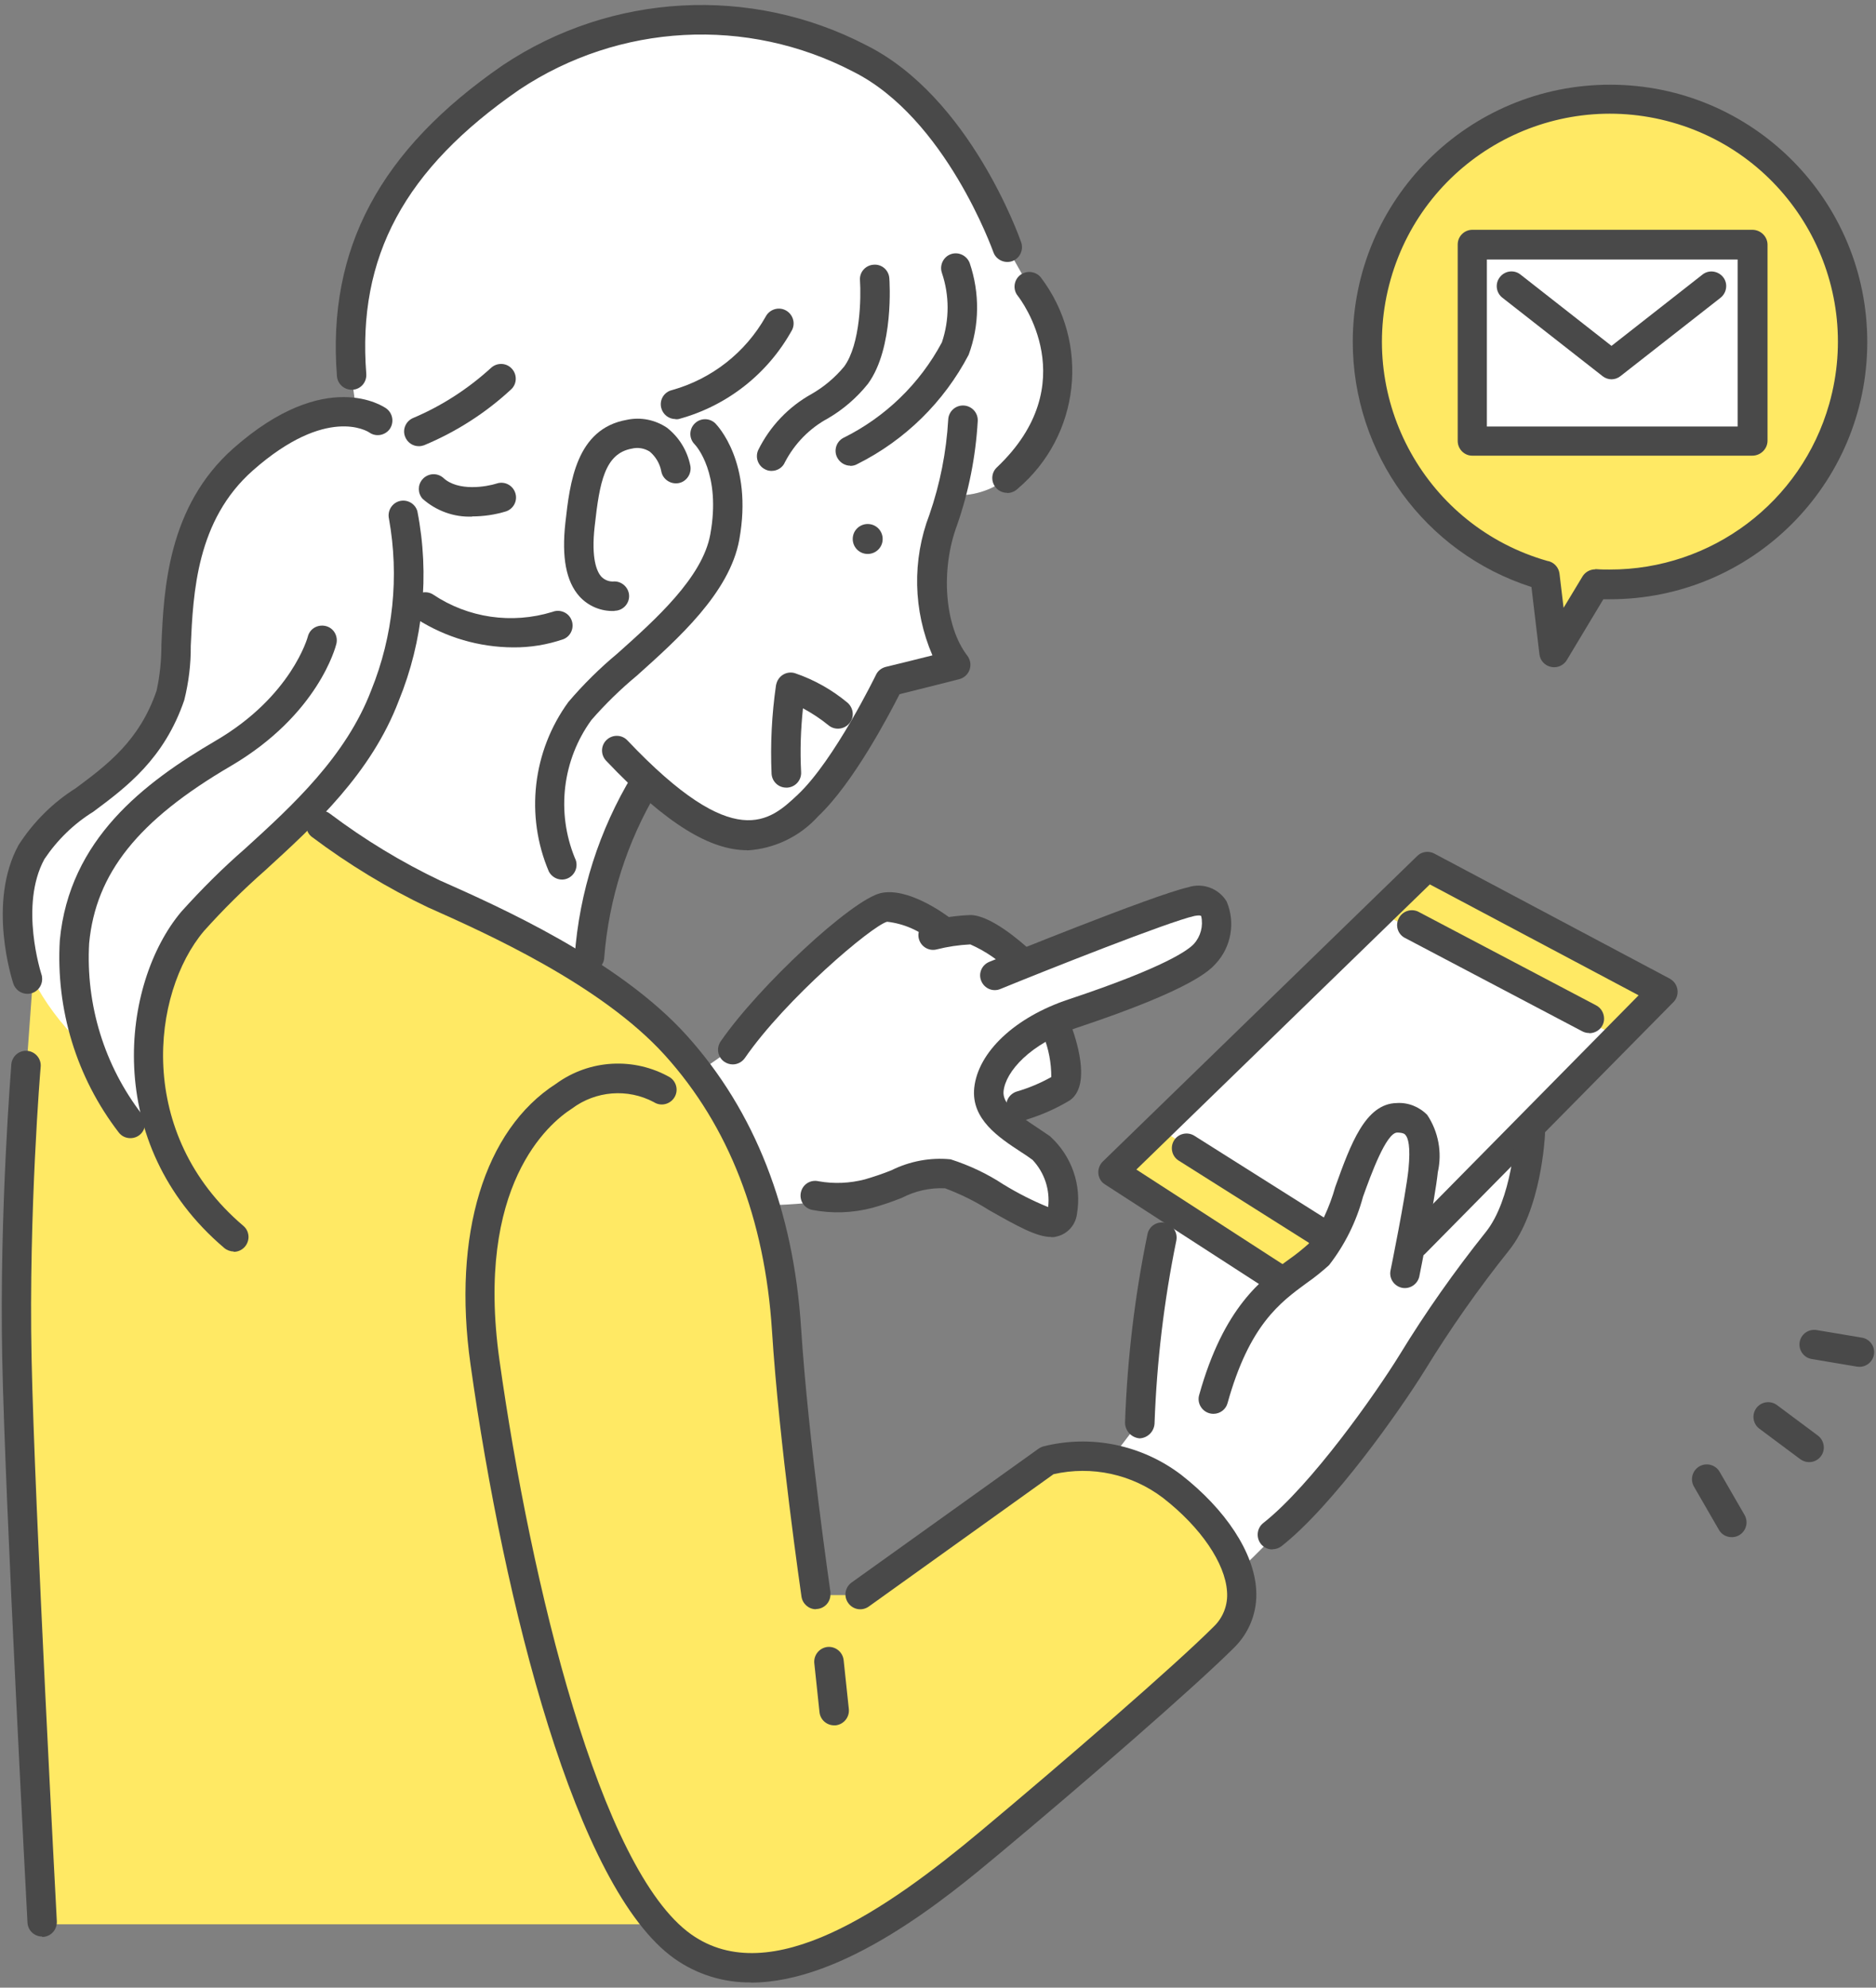 <?xml version="1.0" encoding="UTF-8"?><svg id="b" xmlns="http://www.w3.org/2000/svg" viewBox="0 0 101 107" width="101" height="107"><rect x="0" y="0" width="101" height="107" fill="#808080" stroke="none"/><g id="c"><rect width="101" height="107" style="fill:none;"/><g id="d"><path id="e" d="M74.72,48.69l-12.95,12.58,1.3,3.85c-1.09,3.7-1.66,7.53-1.7,11.38l-1.46,1.91s4.85,1.64,6.74,6.2c2.21-2.09,4.28-4.33,6.19-6.7,1.92-2.63,4.92-7.39,6.46-9.39s3.23-5,2.99-7.82l5.98-5.88-13.55-6.14Z" style="fill:#fff;"/><path id="f" d="M37.53,57.77l2.05-1.43s5.67-6.8,7.87-7.44c0,0,1.02-.38,3.44,1.29,0,0,2.04-.74,4.09,1.76,0,0,7.35-3.15,8.9-3.34s2.11.92,1,2.74-8.18,3.65-8.18,3.65c0,0,1.16,2.43.61,3.38s-3.49,1.77-3.49,1.77c1.07.6,2.03,1.38,2.83,2.31.8,1.17.92,3.24.05,3.35s-5-2.74-6.26-2.74-3.11,1.09-4.66,1.39c-1.53.26-3.08.4-4.63.43,0,0-1.54-4.68-3.63-7.12" style="fill:#fff;"/><path id="g" d="M16.49,43.64c1.7,1.59,3.63,2.91,5.72,3.92,3.43,1.64,6.32,2.73,9.34,4.93,0,0,.43-6.03,3.36-10.39,0,0,3.05,2.64,5.17,2.87s4.69-1.9,7.79-8.28l3.36-.84c-.94-1.55-1.31-3.39-1.03-5.18.32-3.41,1.03-4.02,1.03-4.02,1.07.09,2.14-.23,2.99-.9,3.07-2.58,3.59-7.1,1.19-10.31l-1.19-2.11s-3.41-11.74-15.27-12.18-21.67,9.65-20.03,19.06l.27,1.98s-4.04-.4-7.29,3.82-1.93,9.6-2.98,12.09-4.69,4.87-6.66,6.72-1.42,6.48,0,9.52c0,0,3.36,5.29,6.27,7.4,0,0-1.01-6.51,1.15-9.95,2.03-2.9,4.31-5.61,6.8-8.12" style="fill:#fff;"/><path id="h" d="M89.53,53.37l-2.42,2.45-12.83-6.71,2.56-2.49,12.69,6.74Z" style="fill:#ffe964;"/><path id="i" d="M71.66,66.59l-9.32-5.88-2.44,2.37,9.15,5.98c1.1-.54,2.01-1.4,2.61-2.47" style="fill:#ffe964;"/><path id="j" d="M41.59,105.99c6.62-1.09,15.26-9.77,20.59-14.41s5.53-5.7,2.46-10.16-8.27-2.79-8.27-2.79l-10.14,7.24h-2.3s-.81-6.14-1.34-11.14-.66-8.35-3.4-14.24-9.27-9.1-14.28-11.65c-2.95-1.49-5.76-3.22-8.41-5.19,0,0-5.53,4.57-7.43,8.13s-.52,8.72-.52,8.72h-1.44s-1.24,1.13-2.83-4.4c-1.01-.99-1.86-2.13-2.51-3.38l-.37,5.11s-1.2,11.4.9,45.76h33.37s1.38,3.15,5.95,2.4" style="fill:#ffe964;"/><path id="k" d="M100.11,73.58c.44,0,.79-.36.79-.79,0-.39-.28-.72-.66-.78l-2.44-.41c-.43-.07-.84.22-.91.65-.07.43.22.84.65.91h0l2.44.41s.09.01.13.01" style="fill:#494949;"/><path id="l" d="M97.4,78.71c.44,0,.79-.35.79-.79,0-.25-.12-.49-.32-.64l-2.2-1.64c-.35-.26-.85-.19-1.11.16-.26.35-.19.85.16,1.11l2.2,1.64c.14.1.3.16.47.16" style="fill:#494949;"/><path id="m" d="M93.24,82.75c.44,0,.79-.36.79-.8,0-.14-.04-.28-.11-.4l-1.34-2.32c-.22-.38-.71-.51-1.09-.29-.38.22-.51.71-.29,1.09h0l1.34,2.32c.14.25.4.4.69.4" style="fill:#494949;"/><path id="n" d="M45.93,28.83c.1-.43.53-.7.97-.6.43.1.7.53.6.97-.1.43-.53.7-.97.6,0,0,0,0,0,0-.43-.1-.7-.53-.6-.97" style="fill:#494949;"/><path id="o" d="M40.23,45.78c1.47-.09,2.84-.75,3.82-1.84,1.88-1.77,3.8-5.43,4.38-6.57,1.21-.3,3.2-.8,3.22-.81.42-.11.68-.54.57-.97-.03-.1-.07-.2-.14-.29-1.22-1.58-1.46-4.61-.55-7.04.63-1.81,1-3.69,1.11-5.6.02-.44-.32-.81-.76-.83-.44-.02-.81.32-.83.76-.1,1.74-.44,3.46-1.01,5.11-.94,2.45-.88,5.17.16,7.58-.8.2-1.87.47-2.51.62-.23.06-.43.21-.53.43-.02.04-2.23,4.58-4.2,6.44-1.51,1.42-3.39,3.2-9.18-2.91-.3-.32-.8-.33-1.12-.03-.32.3-.33.8-.03,1.12h0c3.3,3.48,5.65,4.82,7.6,4.82" style="fill:#494949;"/><path id="p" d="M42.33,42.4h.06c.44-.03.77-.41.74-.85-.06-1.14-.02-2.28.1-3.42.48.26.94.56,1.37.91.33.28.83.24,1.12-.09s.24-.83-.09-1.12c-.84-.7-1.8-1.24-2.83-1.59-.42-.13-.86.11-.99.53-.01.04-.02.08-.03.11-.23,1.58-.31,3.18-.24,4.78.03.42.37.74.79.74" style="fill:#494949;"/><path id="q" d="M33.08,32.88c.44,0,.79-.36.79-.79s-.36-.79-.79-.79c-.26.03-.53-.07-.71-.26-.22-.25-.56-.93-.35-2.74.26-2.34.54-3.89,2-4.15.33-.08.67-.02.96.16.32.27.54.64.62,1.05.07.43.49.72.92.65.43-.07.72-.49.65-.92h0c-.16-.82-.61-1.56-1.27-2.07-.63-.42-1.4-.58-2.15-.42-2.74.48-3.07,3.4-3.31,5.53-.21,1.88.04,3.17.75,3.97.48.53,1.17.82,1.89.79" style="fill:#494949;"/><path id="r" d="M30.25,47.35c.44,0,.79-.36.79-.8,0-.12-.03-.25-.09-.36-1.01-2.47-.67-5.28.89-7.43.75-.86,1.57-1.66,2.45-2.39,2.22-1.99,4.99-4.46,5.51-7.31.76-4.17-1.2-6.17-1.28-6.26-.31-.31-.81-.31-1.12,0-.31.31-.31.81,0,1.12.07.07,1.44,1.57.84,4.85-.42,2.32-2.96,4.59-5,6.41-.95.79-1.84,1.67-2.64,2.61-1.93,2.65-2.33,6.12-1.05,9.13.14.26.41.43.71.43" style="fill:#494949;"/><path id="s" d="M36.38,22.57c.06,0,.13,0,.19-.02,2.59-.71,4.77-2.43,6.07-4.78.2-.39.04-.87-.35-1.07-.39-.2-.87-.04-1.07.35h0c-1.09,1.93-2.9,3.35-5.04,3.95-.43.1-.69.53-.58.96.09.35.4.6.77.6" style="fill:#494949;"/><path id="t" d="M41.54,25.35c.31,0,.6-.18.72-.47.52-1,1.33-1.83,2.32-2.36.82-.48,1.55-1.11,2.15-1.86,1.41-1.93,1.16-5.53,1.15-5.68-.03-.44-.41-.77-.85-.73-.44.03-.77.41-.73.85.06.88.03,3.42-.85,4.63-.49.59-1.08,1.09-1.74,1.47-1.25.69-2.26,1.75-2.89,3.03-.18.4,0,.87.4,1.05.1.05.21.07.32.07" style="fill:#494949;"/><path id="u" d="M45.77,25.08c.14,0,.27-.03.39-.1,2.56-1.28,4.66-3.34,5.99-5.88.59-1.59.6-3.33.06-4.93-.15-.41-.6-.63-1.01-.49s-.63.6-.49,1.01c.41,1.21.41,2.53,0,3.74-1.19,2.23-3.05,4.03-5.32,5.15-.38.21-.52.7-.3,1.08.14.25.41.41.69.41" style="fill:#494949;"/><path id="v" d="M54.23,26.54c.2,0,.4-.08.55-.22,3.38-2.86,3.93-7.85,1.26-11.38-.27-.34-.77-.4-1.12-.13-.34.27-.4.77-.13,1.11.16.2,3.63,4.74-1.12,9.24-.32.3-.33.8-.03,1.12.15.16.36.25.58.25" style="fill:#494949;"/><path id="w" d="M27.62,34.85c.92.01,1.84-.14,2.71-.44.41-.16.6-.63.44-1.03-.16-.41-.63-.6-1.03-.44h0c-2.18.67-4.54.33-6.43-.94-.37-.23-.86-.11-1.09.26-.23.37-.11.86.26,1.09,1.54.97,3.32,1.49,5.14,1.5" style="fill:#494949;"/><path id="x" d="M85.88,31.45c.29.01.53.02.78.02,7.21.01,13.07-5.82,13.08-13.03s-5.82-13.07-13.03-13.08c-7.21-.01-13.07,5.82-13.08,13.03-.01,5.87,3.9,11.03,9.55,12.6h0l.49,4.14,2.21-3.68h0Z" style="fill:#ffe964;"/><path id="y" d="M83.67,35.92c.28,0,.54-.15.68-.38l1.97-3.28h.34c7.65.01,13.86-6.18,13.87-13.83.01-7.65-6.18-13.86-13.83-13.87-7.65-.01-13.86,6.18-13.87,13.83,0,6.03,3.88,11.37,9.62,13.21l.43,3.62c.04.34.29.61.62.68.05.01.11.02.17.02M85.88,30.65c-.28,0-.54.15-.68.38l-1.02,1.69-.22-1.84c-.04-.3-.24-.55-.52-.65-.04-.01-.08-.03-.12-.03-6.52-1.85-10.3-8.64-8.45-15.16,1.85-6.52,8.64-10.3,15.16-8.45s10.3,8.64,8.45,15.16c-1.5,5.28-6.33,8.92-11.82,8.91-.23,0-.47,0-.71-.02h-.07" style="fill:#494949;"/><rect id="z" x="79.27" y="13.15" width="15.07" height="10.59" style="fill:#fff;"/><path id="aa" d="M79.27,24.53h15.07c.44,0,.81-.35.82-.79v-10.58c-.01-.44-.38-.79-.82-.79h-15.07c-.43,0-.79.35-.79.79,0,0,0,0,0,0v10.58c0,.43.35.79.78.79,0,0,0,0,0,0M93.56,22.96h-13.51v-8.99h13.5v8.99Z" style="fill:#494949;"/><path id="ab" d="M86.75,20.42c.18,0,.35-.06.49-.17l5.39-4.22c.34-.27.41-.77.14-1.11-.27-.34-.77-.41-1.11-.14h0l-4.9,3.84-4.9-3.84c-.34-.27-.84-.21-1.11.14-.27.34-.21.84.14,1.11l5.39,4.22c.14.11.31.17.49.17" style="fill:#494949;"/><path id="ac" d="M12.58,67.39c.44,0,.79-.35.8-.79,0-.24-.1-.46-.28-.61-5.82-4.94-4.95-12.52-2.12-15.87,1.03-1.15,2.13-2.24,3.29-3.26,2.68-2.45,5.71-5.22,7.2-9.14,1.32-3.23,1.67-6.78,1-10.2-.12-.42-.56-.66-.98-.54-.4.12-.64.53-.55.94.56,3.11.23,6.31-.95,9.23-1.36,3.57-4.24,6.21-6.79,8.53-1.22,1.06-2.36,2.2-3.44,3.4-3.24,3.85-4.29,12.5,2.31,18.1.14.12.33.19.51.19" style="fill:#494949;"/><path id="ad" d="M7.02,61.27c.44,0,.79-.35.79-.79,0-.17-.06-.34-.16-.48-2.03-2.63-3.04-5.91-2.85-9.23.36-3.76,2.63-6.61,7.62-9.53,4.71-2.76,5.65-6.42,5.69-6.58.1-.43-.15-.86-.58-.96-.43-.1-.86.15-.96.58h0s-.86,3.2-4.95,5.59c-3.86,2.26-7.89,5.31-8.4,10.75-.22,3.72.9,7.39,3.17,10.34.15.2.38.31.63.31" style="fill:#494949;"/><path id="ae" d="M1.48,53.5c.44,0,.79-.36.79-.8,0-.08-.01-.17-.04-.25-.01-.04-1.2-3.7.16-6.2.69-1.03,1.58-1.9,2.63-2.55,1.79-1.33,3.82-2.85,4.9-6.01.24-.96.36-1.94.35-2.92.13-2.86.31-6.77,3.35-9.45,3.97-3.5,6.17-2.1,6.26-2.04.35.25.84.17,1.1-.18,0,0,0,0,0,0,.25-.36.17-.85-.18-1.11-.13-.09-3.24-2.26-8.23,2.14-3.54,3.13-3.75,7.6-3.88,10.57,0,.83-.08,1.67-.26,2.48-.92,2.7-2.67,4-4.35,5.25-1.24.78-2.29,1.83-3.08,3.06-1.7,3.11-.34,7.29-.28,7.47.11.32.41.54.75.54" style="fill:#494949;"/><path id="af" d="M18.93,20.98h.06c.44-.03.76-.41.73-.85,0,0,0,0,0,0-.49-6.31,2.05-11.03,8.25-15.31,5.37-3.57,12.25-3.94,17.97-.96,4.98,2.5,7.51,9.64,7.54,9.71.14.41.6.63,1.01.49.41-.14.63-.6.49-1.01h0c-.11-.32-2.78-7.83-8.33-10.61-6.23-3.24-13.74-2.83-19.58,1.07-6.63,4.57-9.46,9.89-8.93,16.74.03.41.38.73.79.73" style="fill:#494949;"/><path id="ag" d="M22.55,24.02c.1,0,.19-.02.28-.05,1.73-.72,3.32-1.74,4.69-3.01.32-.3.33-.8.03-1.12s-.8-.33-1.12-.03h0c-1.23,1.12-2.63,2.03-4.16,2.68-.41.16-.62.61-.46,1.02.12.31.41.51.74.51" style="fill:#494949;"/><path id="ah" d="M25.42,27.8c.62,0,1.23-.09,1.82-.27.42-.14.64-.59.5-1-.14-.42-.59-.64-1-.5-.53.17-2.09.45-2.89-.32-.34-.28-.84-.23-1.12.11-.25.3-.24.74.02,1.03.73.65,1.69,1,2.67.96" style="fill:#494949;"/><path id="ai" d="M43.92,86.62c.44,0,.79-.35.79-.79,0-.04,0-.08,0-.12-.01-.08-1.19-8.17-1.58-14.21-.41-6.38-2.49-11.69-6.16-15.76s-10.11-6.93-13.21-8.31l-.05-.02c-2.1-1-4.09-2.21-5.95-3.61-.35-.27-.85-.2-1.11.15s-.2.85.15,1.11c1.96,1.47,4.06,2.75,6.27,3.8l.05.02c3,1.34,9.24,4.12,12.68,7.93s5.37,8.79,5.76,14.8c.39,6.11,1.58,14.26,1.59,14.34.06.39.39.68.78.68" style="fill:#494949;"/><path id="aj" d="M44.91,92.88s.06,0,.08,0c.44-.05.75-.44.71-.87l-.28-2.64c-.05-.44-.44-.75-.87-.71-.44.05-.75.44-.71.87l.28,2.64c.04.4.38.71.79.71" style="fill:#494949;"/><path id="ak" d="M2.27,104.27h.04c.44-.02.77-.4.75-.84-.01-.22-1.2-22.44-1.36-30.34-.16-7.87.48-15.58.49-15.66.04-.44-.29-.82-.72-.86-.44-.04-.82.29-.86.72,0,.08-.65,7.87-.49,15.82.16,7.92,1.35,30.17,1.36,30.39.02.42.37.75.79.75" style="fill:#494949;"/><path id="al" d="M68.9,69.7c.44,0,.79-.35.8-.79,0-.27-.14-.52-.36-.67l-8.16-5.28,15.8-15.35,11.24,5.97-12.62,12.8c-.31.31-.3.81,0,1.12.31.31.81.3,1.12,0l13.37-13.55c.31-.31.3-.81,0-1.12-.05-.05-.12-.1-.18-.14l-12.69-6.74c-.3-.16-.68-.11-.92.13l-16.93,16.45c-.31.31-.32.81-.02,1.12.04.04.09.08.14.11l9,5.82c.13.08.28.13.43.13" style="fill:#494949;"/><path id="am" d="M85.56,55.62c.44,0,.8-.34.8-.78,0-.3-.16-.58-.43-.72l-9.59-5.05c-.4-.18-.87,0-1.05.4-.17.37-.03.8.31,1l9.59,5.05c.11.06.24.09.37.09" style="fill:#494949;"/><path id="an" d="M71.01,67.1c.44,0,.79-.35.79-.79,0-.27-.14-.53-.37-.67l-7.13-4.5c-.37-.23-.86-.12-1.09.25-.23.37-.12.86.25,1.09h0l7.13,4.5c.13.08.27.12.42.12" style="fill:#494949;"/><path id="ao" d="M65.33,76.11c.36,0,.67-.24.76-.58,1.17-4.2,2.82-5.41,4.27-6.47.42-.29.81-.61,1.19-.95.85-1.09,1.47-2.34,1.83-3.68.43-1.2,1.25-3.45,1.84-3.46.33,0,.42.09.44.12.15.16.29.61.17,1.85-.15,1.44-.96,5.43-.97,5.47-.08.43.21.84.64.92.41.07.81-.19.91-.6.03-.17.84-4.11,1-5.63.24-1.06.03-2.18-.57-3.08-.43-.44-1.03-.68-1.64-.64-1.69.03-2.48,2.2-3.31,4.51-.31,1.1-.79,2.14-1.44,3.07-.33.29-.67.57-1.03.82-1.5,1.09-3.54,2.59-4.86,7.32-.12.42.13.86.55.98,0,0,0,0,0,0,.07.02.14.03.21.03" style="fill:#494949;"/><path id="ap" d="M61.37,77.43c.45-.03.79-.4.79-.85.12-3.29.51-6.57,1.17-9.79.09-.43-.18-.86-.61-.96-.42-.1-.85.17-.94.6,0,0,0,0,0,0-.69,3.34-1.09,6.73-1.21,10.13-.01.45.33.83.78.87h.01Z" style="fill:#494949;"/><path id="aq" d="M68.51,83.4c.18,0,.35-.06.49-.17,2.76-2.17,6.39-7.33,7.72-9.48,1.37-2.23,2.87-4.37,4.5-6.41,1.76-2.18,1.95-6.11,1.96-6.28.02-.44-.32-.81-.76-.83-.44-.02-.81.32-.83.76,0,.06-.18,3.58-1.61,5.35-1.67,2.09-3.22,4.29-4.62,6.58-1.28,2.08-4.76,7.03-7.35,9.07-.34.27-.4.77-.13,1.12.15.19.38.3.62.3" style="fill:#494949;"/><path id="ar" d="M56.61,66.6c.07,0,.14,0,.21-.02.61-.11,1.08-.6,1.16-1.22.27-1.56-.28-3.14-1.46-4.2-.22-.15-.44-.3-.68-.46-1.14-.75-1.88-1.29-1.81-1.96.11-1.04,1.4-2.56,4-3.43,6.18-2.06,7.11-3.09,7.42-3.43.84-.9,1.07-2.22.59-3.35-.43-.71-1.3-1.03-2.09-.76-1.84.41-10.33,3.86-10.69,4.01-.41.17-.6.63-.43,1.03.17.41.63.6,1.03.43,2.42-.99,9.02-3.61,10.44-3.93.01,0,.32-.07.37.01.12.53-.03,1.09-.39,1.49-.29.32-1.52,1.25-6.75,2.99-2.89.96-4.88,2.84-5.08,4.77-.17,1.68,1.32,2.66,2.51,3.44.22.14.43.28.63.43.64.68.95,1.61.84,2.54-.84-.34-1.64-.75-2.41-1.22-.88-.58-1.84-1.03-2.84-1.35-1.1-.11-2.2.1-3.19.59-.47.19-.95.35-1.43.49-.81.21-1.66.25-2.49.1-.43-.1-.85.16-.95.59-.1.43.16.85.59.95,1.08.21,2.2.17,3.26-.11.54-.15,1.07-.33,1.59-.54.72-.37,1.51-.55,2.32-.51.83.31,1.62.7,2.36,1.17,1.55.88,2.58,1.45,3.35,1.45" style="fill:#494949;"/><path id="as" d="M54.98,52.56c.44,0,.79-.35.79-.79,0-.22-.09-.43-.26-.58-.63-.58-2.21-1.93-3.27-1.93-.74.03-1.48.13-2.2.32-.42.11-.68.54-.57.96.11.42.54.68.96.57.59-.15,1.2-.24,1.81-.27.82.36,1.57.88,2.2,1.51.15.14.34.21.54.21" style="fill:#494949;"/><path id="at" d="M39.45,57.3c.26,0,.5-.13.65-.34,2.2-3.19,6.84-7.12,7.66-7.34.89.1,1.74.47,2.42,1.05.35.26.85.19,1.11-.15.26-.35.19-.85-.15-1.11h0c-.37-.28-2.3-1.66-3.73-1.33-1.55.36-6.54,4.98-8.61,7.98-.25.36-.16.86.2,1.1.13.09.29.14.45.14" style="fill:#494949;"/><path id="au" d="M54.98,60.32c.08,0,.16-.01.23-.03.83-.25,1.63-.6,2.38-1.05,1.07-.74.51-2.84.08-4.03-.15-.41-.6-.62-1.02-.48-.41.15-.62.6-.48,1.02.29.71.43,1.47.43,2.23-.59.33-1.21.59-1.86.78-.42.13-.66.57-.53.99.1.34.41.57.76.57" style="fill:#494949;"/><path id="av" d="M40.41,106.73c5.08,0,10.64-4.64,13.36-6.91,4.52-3.77,10.49-8.95,12.66-11.11.84-.82,1.28-1.96,1.2-3.14-.12-1.99-1.63-4.3-4.04-6.18-2.12-1.61-4.86-2.18-7.44-1.52-.08.03-.16.06-.24.12l-10.06,7.2c-.36.26-.44.75-.18,1.11s.75.44,1.11.18l9.94-7.12c2.06-.47,4.22,0,5.9,1.28,2.03,1.58,3.34,3.51,3.44,5.03.06.72-.21,1.42-.73,1.91-2.05,2.05-8,7.21-12.55,11.01-5,4.18-11.29,8.58-15.57,5.54-4.9-3.48-8.62-18.82-10.32-30.91-1.32-9.4,2.65-12.74,3.9-13.54,1.28-.96,3-1.1,4.41-.35.37.24.86.13,1.1-.24.24-.37.13-.86-.24-1.1h0c-1.93-1.09-4.32-.96-6.12.35-3.87,2.48-5.59,8.13-4.61,15.1,1.83,13,5.67,28.22,10.97,31.99,1.21.86,2.66,1.31,4.15,1.29" style="fill:#494949;"/><path id="aw" d="M31.74,52.3c.42,0,.77-.33.79-.75.25-3.17,1.23-6.24,2.86-8.97.24-.37.13-.86-.24-1.1-.37-.24-.86-.13-1.1.24-1.79,2.96-2.86,6.3-3.11,9.75-.02.44.31.81.75.83h.04" style="fill:#494949;"/></g></g></svg>